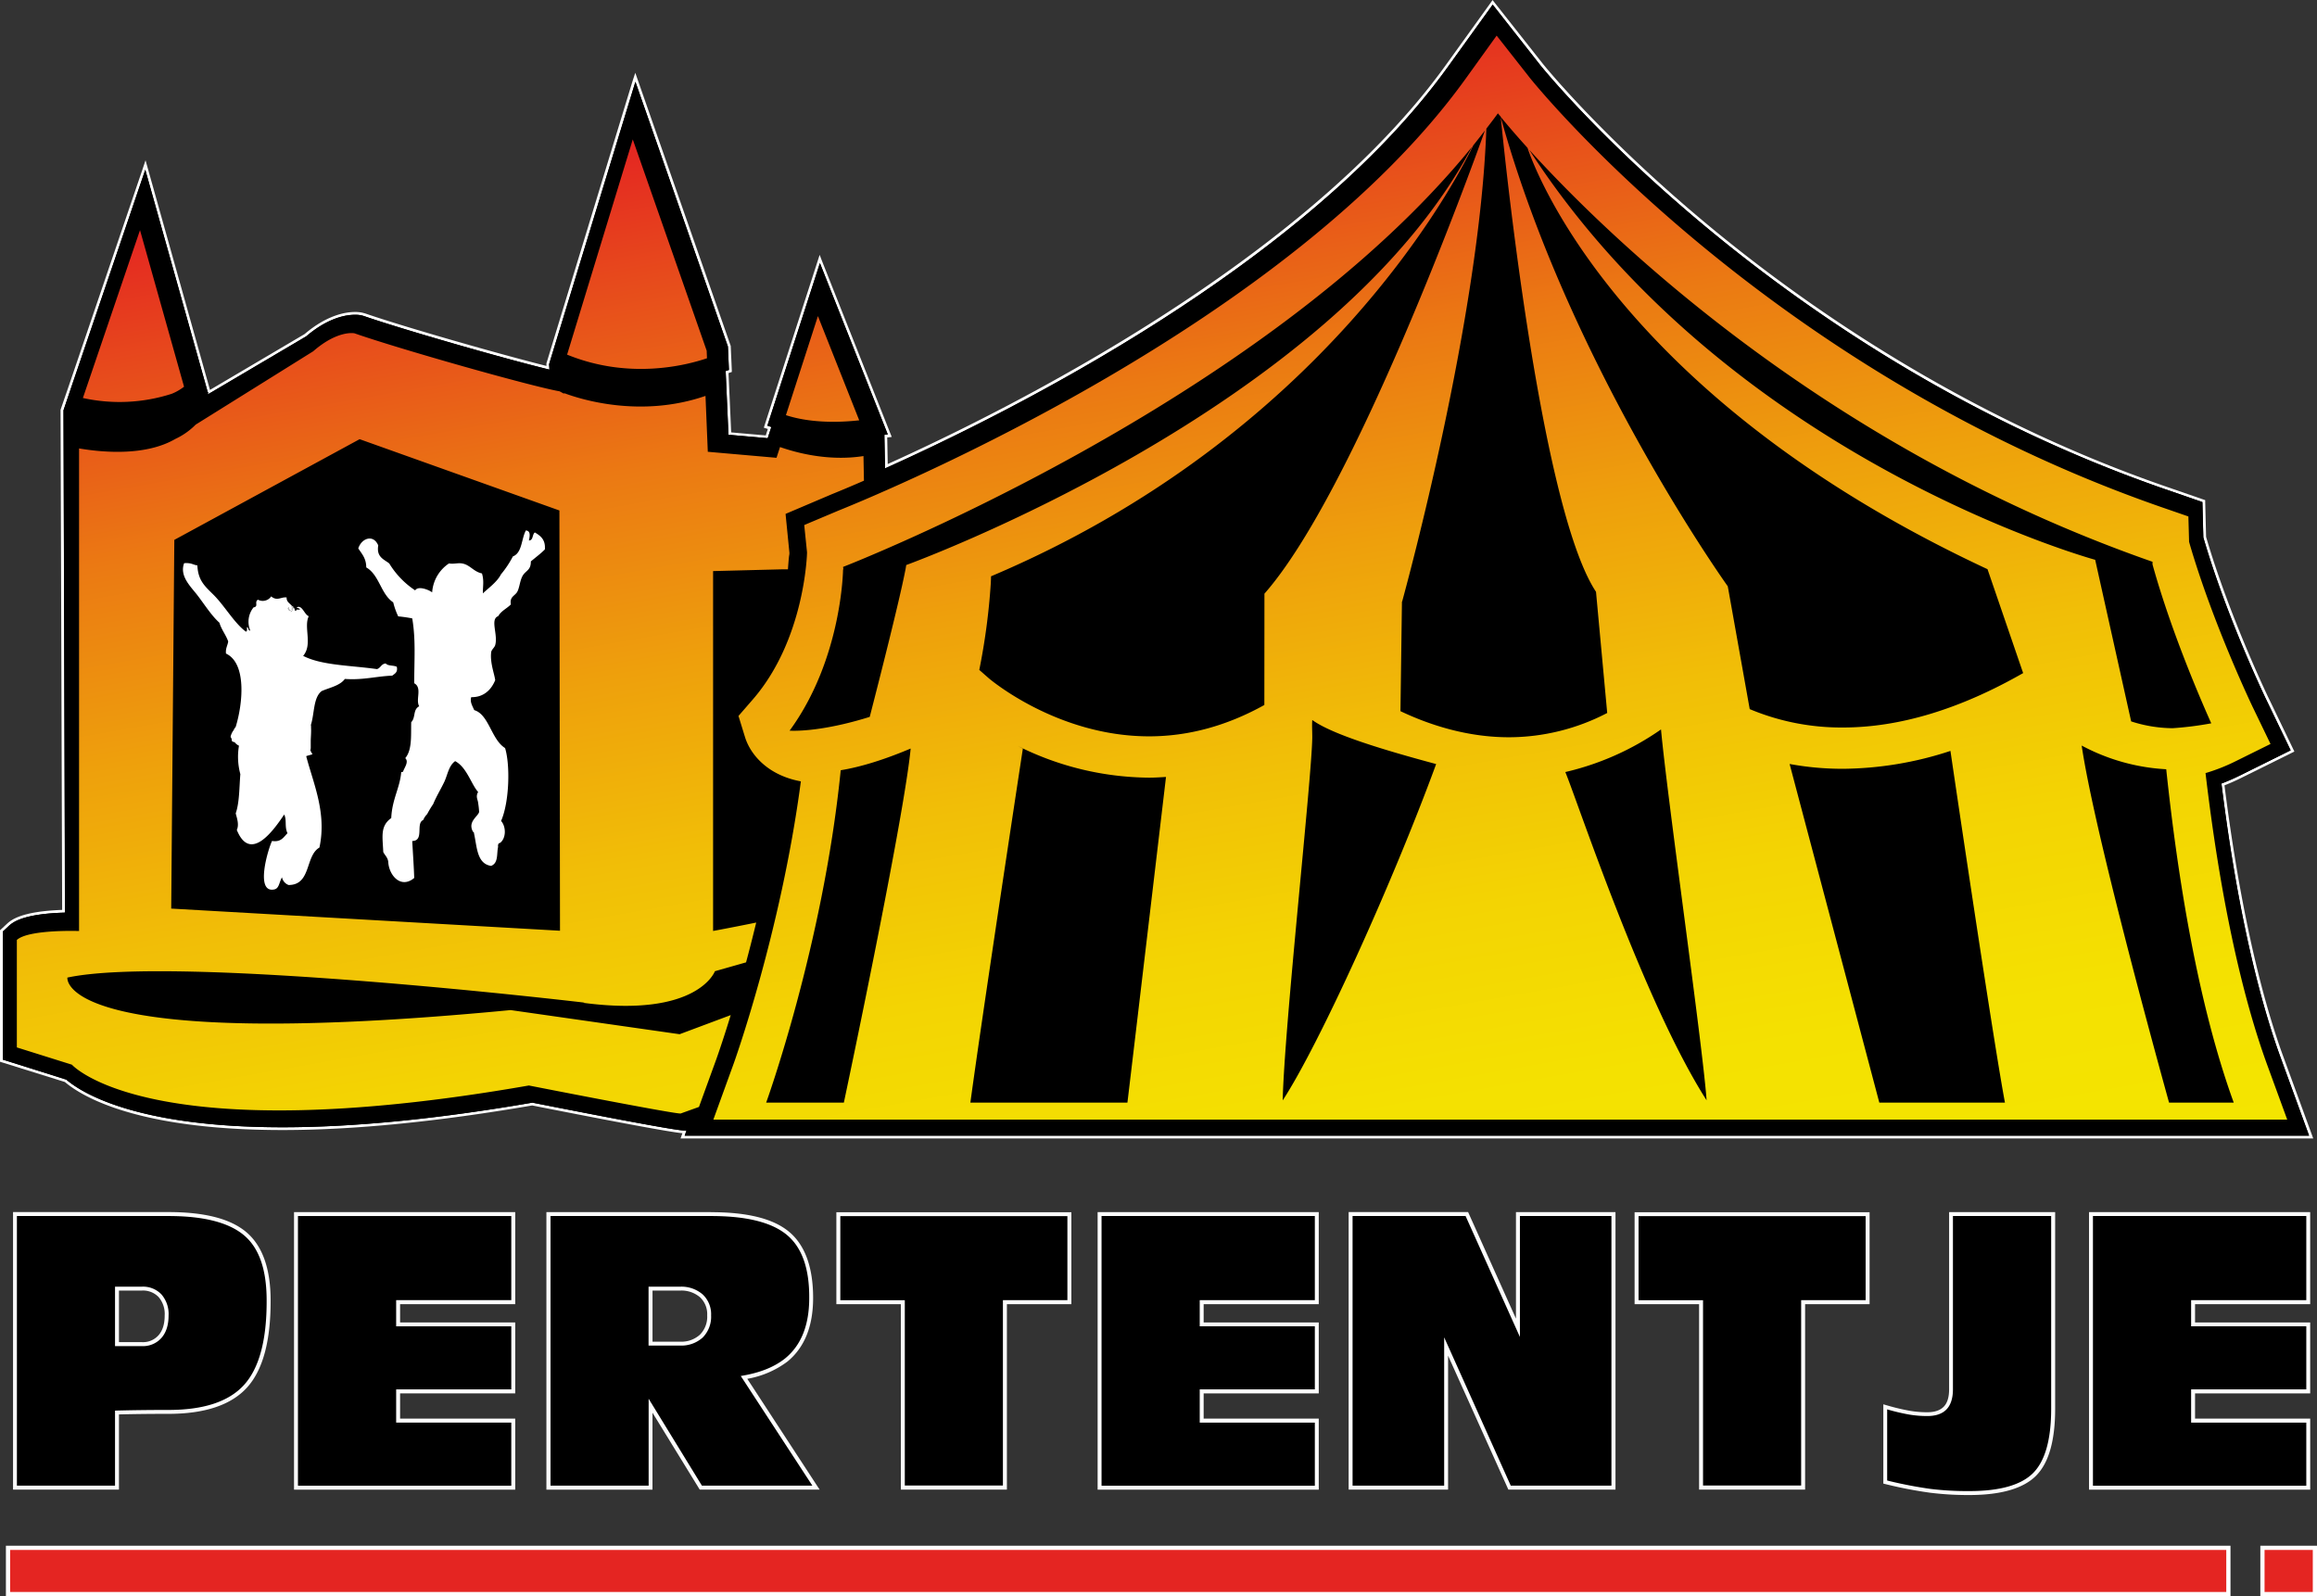 <?xml version="1.0" encoding="UTF-8"?> <svg xmlns="http://www.w3.org/2000/svg" xmlns:xlink="http://www.w3.org/1999/xlink" id="Laag_1" data-name="Laag 1" viewBox="0 0 826.47 569.34"><rect x="0" y="0" width="826.47" height="569.34" fill="#333333" stroke="none"/><defs><style>.cls-1,.cls-4{fill:#fff;}.cls-2{fill:#fdfdfd;}.cls-3{fill:none;}.cls-4{fill-rule:evenodd;}.cls-5{fill:url(#linear-gradient);}.cls-6{fill:#e42522;stroke:#fff;stroke-width:1.5px;}</style><linearGradient id="linear-gradient" x1="447.26" y1="478.62" x2="369.67" y2="38.59" gradientUnits="userSpaceOnUse"><stop offset="0" stop-color="#f4e500"></stop><stop offset="0.13" stop-color="#f4e101"></stop><stop offset="0.28" stop-color="#f3d403"></stop><stop offset="0.43" stop-color="#f1be07"></stop><stop offset="0.58" stop-color="#eea00c"></stop><stop offset="0.74" stop-color="#eb7913"></stop><stop offset="0.89" stop-color="#e74a1c"></stop><stop offset="1" stop-color="#e42522"></stop></linearGradient></defs><path d="M256.85,417.54l.67-1.84h-.1c-2.55,0-20.78-3.34-54.19-9.93-33.62,5.82-63.57,8.77-89,8.77-51.77,0-71.36-11.89-77.44-17.08l-22.89-7.2V344l2.2-2c1.34-1.24,4.87-4.5,20-5l-.57-178.76L65.22,70.78,87.88,151.5l.32.09,34.13-20.14c7.91-6.75,14.47-7.77,17.67-7.77a11.51,11.51,0,0,1,2.44.23l.78.21c14.43,5,49.85,15.12,65.58,19l-.09-1.33L239.92,39.48l33.56,96,.38,8.8-1.16.4,1,21.9,13.17,1.16,1-3.16-1.42-.46,19.32-59.81,25,63.05-1.41.16.21,10.73C373.32,158.5,478.8,105.78,529.38,35.52l16.4-22.76,17.33,22.05c.81,1,82.27,102.46,222.5,151.07l13.82,4.78.36,12.89c8.24,28.24,22.05,57,22.18,57.3l9.14,19-18.77,9.3c-2,1-4,1.86-6,2.65,4.92,39.47,12.2,73.12,21.05,97.32l10.41,28.46Z" transform="translate(-13.35 -11.92)"></path><path class="cls-1" d="M545.8,13.59l16.92,21.53c.79,1,82.76,102.72,222.73,151.23L798.94,191l.35,12.61c8.28,28.4,22.1,57.17,22.24,57.45l8.91,18.5-18.32,9.08a68.88,68.88,0,0,1-6.37,2.77c4.93,39.71,12.22,73.45,21.13,97.82L837,417H257.56l.67-1.84h-.81c-3.13,0-30.92-5.35-54.18-9.94-33.64,5.83-63.6,8.78-89.06,8.78-52.71,0-72-12.55-77.19-17l-22.64-7.12V344.17l2-1.87c1.36-1.25,4.82-4.45,20.16-4.86L36,158.27l3.11-9.16L65.17,72.46l22.3,79.45a1.23,1.23,0,0,0,.28.11,2.59,2.59,0,0,1-.28.24v.34l.75-.45-.47-.13,0,0,.5.13,34.31-20.24c7.85-6.69,14.26-7.7,17.42-7.7a10.48,10.48,0,0,1,2.33.22l.76.21c14.15,4.9,50.23,15.24,66.25,19.13l-.12-1.93L240,41.09l33,94.44.37,8.36-1.17.39,1,22.72,14,1.23,1.3-4-1.42-.46,18.74-58L330,166.89l-1.21.14.23,11.95c45.39-20.38,150.12-72.86,200.74-143.16l16-22.23m0-1.67L545,13,529,35.23C478.73,105,374.18,157.51,330,177.44l-.18-9.52.31,0,1.3-.15-.49-1.22-24.23-61.14-1-2.59-.85,2.65-18.74,58-.31,1,.95.31.47.15-.74,2.3-12.33-1.08L273.21,145l.46-.16.71-.24,0-.75-.37-8.35v-.15l-.05-.14-33-94.44-1-2.89L239,40.79,208.26,141.52l0,.18v.18l0,.56c-16-4-50.65-13.86-64.84-18.78h-.06l-.76-.21a12.13,12.13,0,0,0-2.6-.25c-3.26,0-9.92,1-18,7.88L88.25,151,66.13,72.19l-.87-3.1-1,3L38.15,148.79,35,157.94l-.05.16v.17l.57,178.2c-14.9.53-18.35,3.72-19.84,5.1l-2,1.87-.33.29v46.9l.71.22,22.43,7c6.22,5.27,26,17.14,77.69,17.14,25.48,0,55.44-3,89-8.77,31.47,6.21,49.47,9.54,53.6,9.9l-.2.52-.48,1.35H838.47l-.49-1.35-10.16-27.78c-8.81-24.09-16.06-57.56-21-96.82,1.95-.77,3.87-1.61,5.72-2.53l18.33-9.09.88-.44-.43-.89-8.91-18.5c-.14-.28-13.86-28.82-22.15-57.17L799.94,191l0-.69-.65-.22-13.49-4.67c-72.24-25-128.65-64.54-163.25-93.26-38-31.56-58.83-57.4-59-57.65L546.58,13l-.82-1.05Z" transform="translate(-13.35 -11.92)"></path><path d="M18.66,542.53V445h54.8c12.7,0,21.93,2.39,27.42,7.1s8.3,12.72,8.3,23.71c0,14.14-2.7,24.41-8.17,30.52s-14.77,9.23-27.55,9.23c-6.87,0-12.89.07-18.38.22v26.79Zm45.26-51.17a8.07,8.07,0,0,0,6.47-2.68c1.57-1.79,2.37-4.33,2.37-7.53a10,10,0,0,0-2.36-7,8.31,8.31,0,0,0-6.48-2.53H55.08v19.79Z" transform="translate(-13.35 -11.92)"></path><path class="cls-2" d="M73.46,445.66c12.61,0,21.59,2.33,27,6.93s8,12.35,8,23.18q.08,21.06-8,30.06t-27,9q-10.2,0-19.08.24v26.77h-35V445.66h54.1m-19.08,46.4h9.54a8.79,8.79,0,0,0,7-2.92c1.7-1.94,2.54-4.6,2.54-8a10.65,10.65,0,0,0-2.54-7.52,9.05,9.05,0,0,0-7-2.76H54.38v21.19m19.08-47.8H18v99H55.78V516.42c5.3-.13,11.1-.2,17.68-.2,13,0,22.43-3.18,28.07-9.46s8.4-16.68,8.35-31c0-11.2-2.87-19.36-8.54-24.24s-15-7.27-27.88-7.27Zm-17.68,28h8.14a7.68,7.68,0,0,1,6,2.31,9.22,9.22,0,0,1,2.17,6.57c0,3.07-.72,5.38-2.2,7.07a7.4,7.4,0,0,1-5.94,2.44H55.78V472.27Z" transform="translate(-13.35 -11.92)"></path><polygon points="105.58 530.61 105.58 433.04 183.08 433.04 183.08 464.48 142 464.48 142 472.35 183.08 472.35 183.08 496.26 142 496.26 142 506.7 183.08 506.7 183.08 530.61 105.58 530.61"></polygon><path class="cls-2" d="M195.73,445.66v30H154.66V485h41.07v22.5H154.66v11.84h41.07v22.51h-76.1V445.66h76.1m1.4-1.4h-78.9v99h78.9V517.92H156.06v-9h41.07v-25.3H156.06V477.1h41.07V444.26Z" transform="translate(-13.35 -11.92)"></path><path d="M263.32,542.53l-17.93-29.19v29.19H209V445h58c12.7,0,21.92,2.31,27.41,6.87s8.32,12.36,8.32,23.06c0,9.87-3,17.3-8.85,22.1-3.79,3-8.86,5.12-15.1,6.24l25.66,39.3Zm-7.5-51.37c3.27,0,5.78-.87,7.66-2.67a9.73,9.73,0,0,0,2.78-7.4,8.93,8.93,0,0,0-2.77-6.95c-1.88-1.73-4.39-2.57-7.67-2.57H245.39v19.59Z" transform="translate(-13.35 -11.92)"></path><path class="cls-2" d="M267,445.66q18.9,0,27,6.71T302,474.89q0,14.53-8.6,21.56-5.86,4.69-15.82,6.26l25.54,39.12h-39.4l-19-31v31h-35V445.66H267m-22.27,46.2h11.13A11.31,11.31,0,0,0,264,489a10.53,10.53,0,0,0,3-7.91,9.66,9.66,0,0,0-3-7.46,11.58,11.58,0,0,0-8.15-2.76H244.69v21M267,444.26H208.25v99h37.84V515.82l16.43,26.74.41.67H305.7l-1.42-2.16L279.9,503.72a33.21,33.21,0,0,0,14.37-6.18c6.05-5,9.12-12.56,9.12-22.65,0-10.92-2.89-18.86-8.57-23.6s-15-7-27.86-7Zm-20.87,28h9.73a10.15,10.15,0,0,1,7.2,2.39,8.23,8.23,0,0,1,2.54,6.43A9.07,9.07,0,0,1,263,488a9.89,9.89,0,0,1-7.17,2.47h-9.73V472.27Z" transform="translate(-13.35 -11.92)"></path><polygon points="538.42 530.61 515.83 480.27 515.83 530.61 481.76 530.61 481.76 433.04 523.21 433.04 541.44 473.61 541.44 433.04 575.49 433.04 575.49 530.61 538.42 530.61"></polygon><path class="cls-2" d="M588.15,445.66v96.17H552.23l-23.75-52.9v52.9H495.81V445.66h40.31L555.5,488.8V445.66h32.65m1.4-1.4H554.09v38l-16.7-37.18-.37-.83H494.41v99h35.47V495.47L551,542.4l.37.83h38.22v-99Z" transform="translate(-13.35 -11.92)"></path><polygon points="322.02 530.61 322.02 464.48 299.02 464.48 299.02 433.04 381.44 433.04 381.44 464.48 358.45 464.48 358.45 530.61 322.02 530.61"></polygon><path class="cls-2" d="M394.09,445.66v30h-23v66.13h-35V475.7h-23v-30h81m1.4-1.4H311.68V477.1h23v66.13h37.83V477.1h23V444.26Z" transform="translate(-13.35 -11.92)"></path><polygon points="392.21 530.61 392.21 433.04 469.7 433.04 469.7 464.48 428.63 464.48 428.63 472.35 469.7 472.35 469.7 496.26 428.63 496.26 428.63 506.7 469.7 506.7 469.7 530.61 392.21 530.61"></polygon><path class="cls-2" d="M482.35,445.66v30H441.29V485h41.06v22.5H441.29v11.84h41.06v22.51H406.27V445.66h76.08m1.4-1.4H404.87v99h78.88V517.92H442.69v-9h41.06v-25.3H442.69V477.1h41.06V444.26Z" transform="translate(-13.35 -11.92)"></path><polygon points="745.84 530.61 745.84 433.04 823.33 433.04 823.33 464.48 782.27 464.48 782.27 472.35 823.33 472.35 823.33 496.26 782.27 496.26 782.27 506.7 823.33 506.7 823.33 530.61 745.84 530.61"></polygon><path class="cls-2" d="M836,445.66v30H794.92V485H836v22.5H794.92v11.84H836v22.51h-76.1V445.66H836m1.4-1.4h-78.9v99h78.9V517.92H796.32v-9h41.07v-25.3H796.32V477.1h41.07V444.26Z" transform="translate(-13.35 -11.92)"></path><polygon points="606.75 530.61 606.75 464.48 583.75 464.48 583.75 433.04 666.17 433.04 666.17 464.48 643.17 464.48 643.17 530.61 606.75 530.61"></polygon><path class="cls-2" d="M678.82,445.66v30h-23v66.13h-35V475.7h-23v-30h81m1.4-1.4H596.41V477.1h23v66.13h37.82V477.1h23V444.26Z" transform="translate(-13.35 -11.92)"></path><path d="M715.74,544.47a110.12,110.12,0,0,1-13.8-.81,153.7,153.7,0,0,1-15.57-3l-.54-.13V513.7l.89.25a76.37,76.37,0,0,0,7.75,1.83,37.08,37.08,0,0,0,6.39.52c2.84,0,5-.73,6.35-2.16s2.08-3.68,2.08-6.66V445h36.43v69.42c0,11.12-2.23,19-6.63,23.43S726.83,544.47,715.74,544.47Z" transform="translate(-13.35 -11.92)"></path><path class="cls-2" d="M745,445.66v68.72q0,16.47-6.43,22.94t-22.85,6.45A108,108,0,0,1,702,543a150.08,150.08,0,0,1-15.5-3V514.62a72.84,72.84,0,0,0,7.83,1.85,38.28,38.28,0,0,0,6.5.53c3,0,5.33-.79,6.85-2.38s2.28-4,2.28-7.14V445.66h35m1.4-1.4H708.59v63.22c0,2.8-.63,4.87-1.89,6.17s-3.2,2-5.84,2a36.48,36.48,0,0,1-6.26-.51,74.36,74.36,0,0,1-7.69-1.81l-1.78-.51v28.28l1.07.26a152.33,152.33,0,0,0,15.65,3,109.64,109.64,0,0,0,13.89.82c11.28,0,19.3-2.31,23.84-6.86s6.84-12.46,6.84-23.93V444.26Z" transform="translate(-13.35 -11.92)"></path><path d="M837,417l-10.16-27.79c-8.91-24.37-16.2-58.11-21.13-97.82a68.88,68.88,0,0,0,6.37-2.77l18.32-9.08-8.91-18.5c-.14-.28-14-29-22.24-57.45L798.94,191l-13.49-4.67c-140-48.51-221.94-150.23-222.73-151.23L545.8,13.59l-16,22.23C479.17,106.12,374.44,158.6,329.05,179L328.82,167l1.21-.14L305.8,105.75l-18.74,58,1.42.46-1.3,4-14-1.23-1-22.72,1.17-.39-.37-8.36L240,41.09,209.22,141.81l.12,1.93c-16-3.89-52.1-14.23-66.25-19.13l-.76-.21a10.48,10.48,0,0,0-2.33-.22c-3.16,0-9.57,1-17.42,7.7L88.27,152.12l-.5-.13,0,0,.47.13-.75.45v-.34a2.59,2.59,0,0,0,.28-.24,1.23,1.23,0,0,1-.28-.11L65.17,72.46,39.09,149.11,36,158.27l.57,179.17c-15.34.41-18.8,3.61-20.16,4.86l-2,1.87v45.72L37,397c5.2,4.48,24.48,17,77.19,17,25.46,0,55.42-3,89.06-8.78,23.26,4.59,51,9.94,54.18,9.94h.81l-.67,1.84Z" transform="translate(-13.35 -11.92)"></path><polygon class="cls-3" points="199.53 182.04 128.27 156.61 62.18 192.53 61.06 324.04 199.75 331.94 199.53 182.04"></polygon><polygon class="cls-3" points="128.27 156.61 62.18 192.53 61.06 324.04 199.75 331.94 199.53 182.04 128.27 156.61"></polygon><polygon class="cls-3" points="128.27 156.61 62.18 192.53 61.06 324.04 199.75 331.94 199.53 182.04 128.27 156.61"></polygon><path class="cls-4" d="M105.76,225.39" transform="translate(-13.35 -11.92)"></path><path class="cls-4" d="M109.3,226.18" transform="translate(-13.35 -11.92)"></path><path class="cls-4" d="M103.79,228.54" transform="translate(-13.35 -11.92)"></path><path class="cls-4" d="M117.55,228.14v.4C117.34,228.54,117.1,228.22,117.55,228.14Z" transform="translate(-13.35 -11.92)"></path><path class="cls-4" d="M117.55,228.54v-.4c.24,0,.47.06.4.4Z" transform="translate(-13.35 -11.92)"></path><path class="cls-4" d="M116.37,229.32c-.39,0-.49-.68,0-.78Z" transform="translate(-13.35 -11.92)"></path><path class="cls-4" d="M117.55,228.93v-.39h.4C117.92,228.78,117.89,229,117.55,228.93Z" transform="translate(-13.35 -11.92)"></path><path class="cls-4" d="M117.55,228.93c-.06.47.07,1.12-.39,1.18-.24,0-.47-.06-.39-.4C117.29,229.71,117.12,229,117.55,228.93Z" transform="translate(-13.35 -11.92)"></path><path class="cls-4" d="M119.12,229.32" transform="translate(-13.35 -11.92)"></path><path class="cls-4" d="M116.37,229.32c.24,0,.46.06.4.39C116.52,229.69,116.3,229.66,116.37,229.32Z" transform="translate(-13.35 -11.92)"></path><path class="cls-4" d="M154.89,249.76c-1.11-.59-3.17-.24-3.93-1.18-1.62.08-1.8,1.61-3.15,2-9.56-1.35-19.69-1.3-26.33-4.72,3.48-4.05.1-10.18,2-14.15-1.62-.6-2.33-4.2-4.32-3.14.32.34,1.08.23,1.18.78h-1.18c-.66,1.5-.64-.85-1.17-.78,0,.24-.06.46-.4.39-.06.47.07,1.12-.39,1.18-.24,0-.47-.06-.39-.4-.25,0-.47-.05-.4-.39-.39,0-.49-.68,0-.78v.78c.24,0,.46.06.4.39.52,0,.35-.68.78-.78v-.39c-.21,0-.45-.32,0-.4-1-1.2-2.06-1.56-2-3.14-2-.28-3.34,1.44-5.51-.39a3.62,3.62,0,0,1-4.72,1.18c-1.42.82.38,2.45-1.57,2.75a8.13,8.13,0,0,0-1.17,8.25c-.91.12-.44-1.13-1.19-1.18,0,.63.19,1.5-.39,1.57-4.13-3.08-7.44-9-11.39-13-3.13-3.14-5.64-5.08-5.9-10.62-1.48-.16-2.09-1-4.72-.79-1.73,4.61,2.36,8.34,4.72,11.41,2.59,3.37,5,7.26,7.86,9.82.75,2.52,2.29,4.27,3.14,6.68-.21,1.49-1,2.46-.79,4.33,7.45,3.49,6,17.94,3.46,26.16a4.56,4.56,0,0,0-.75,1.2,5.56,5.56,0,0,0-1.08,2.38,2,2,0,0,1,.45,1.35l0,.07a1.6,1.6,0,0,0,1,.44,4,4,0,0,0,1.55,1.26,23.65,23.65,0,0,0,.49,10.15c-.39,4.82-.31,10.11-1.65,14,.44,1.71,1.28,4,.39,5.9,4.82,11.88,13.17.07,16.9-5.5,1,2,.06,4.33,1.18,6.67-1.4,1.35-2.23,3.27-5.51,2.76-1.46,3-6.13,18.74.8,17.29,1.75-.37,1.7-2.49,2.74-4.32a3.73,3.73,0,0,0,2.36,2.74c8.14,0,5.86-10.39,11-13.36,2.67-12.35-2.19-22.9-4.71-32.57l.08-.07c.71-.24,1.48-.39,2.15-.65a13.31,13.31,0,0,1-.76-1.38,3.85,3.85,0,0,0,.14-1.23c0-.13,0-.28,0-.42s0-.21,0-.34c0-.54,0-1.08,0-1.62.06-1.5.19-3,.11-4.52a2.81,2.81,0,0,0,0-.29h0c0-.22,0-.42-.06-.63,1.3-4,.82-9.83,3.87-12.1,2.92-1.27,6.48-1.91,8.26-4.32,6.49.46,11.11-.94,16.9-1.18C154.16,252.19,155.31,251.76,154.89,249.76Z" transform="translate(-13.35 -11.92)"></path><path class="cls-4" d="M191.06,231.7c-3,1.07,0,6.54-1.07,10.32-.24.86-1.32,1.63-1.43,2.5-.47,3.74,1.14,7.75,1.43,10-1.6,3.94-4.61,6.17-8.55,6.06-.53,1.73.42,3.12,1.07,4.63,5.26,1.56,6.08,10.49,11,13.53,1.84,5.94,1.57,19.14-1.42,26,1.84,2.07,1.82,6.17-.36,7.83-.63.09-.81.62-.71,1.43-.56,2.48.17,5.74-2.5,6.77-5.05-.77-5-6.64-6.05-11.4-.08-.28,0-.7-.37-.71-2.07-3.66,1.76-5.47,2.15-7.13a28.76,28.76,0,0,0-.35-3.21c-.06-1.1-1-2.24,0-3.91-2.47-2.75-4.06-8.84-8.2-11-2.34,1.67-2.69,4.94-3.91,7.48s-2.84,5.19-3.92,7.83a37.28,37.28,0,0,0-2.14,3.56,6.78,6.78,0,0,0-1.42,2.14c-2.8,1.14.5,7.41-3.92,7.48.28,4.84.58,9.15.71,13.18-4.76,4-9-.92-9.26-5.7-.16-1.63-1.2-2.35-1.78-3.56-.22-5.41-1.19-9.22,2.85-12.11.29-6.69,3.09-10.78,3.56-16.38.28-.08.7,0,.71-.36.54-1.42,2.05-3.37.72-4.63,2.52-2.95,2-8.26,2.13-12.82,1.69-1.75.5-4.41,2.85-5.69-1.4-2.36,1.2-6.59-1.78-8.2,0-8.27.59-15.66-.71-23.14a50.31,50.31,0,0,0-5-.72,26,26,0,0,1-1.78-5c-4.43-2.92-4.93-9.78-9.62-12.46,0-3.24-1.57-4.83-2.84-6.77,1.13-3.62,5.38-5.21,7.12-1.07-.7,4.15,2,4.92,3.92,6.42a30.54,30.54,0,0,0,9.25,9.61c1-1.66,4.63-.35,6.06.71a13.48,13.48,0,0,1,6-10.32c1.83.3,3.09-.26,4.64,0,2.85.45,4.09,2.94,7.12,3.56.86,2.74.23,5,.35,7.12,1.47-1.51,5.06-4,6.42-6.77a34.84,34.84,0,0,0,4.26-6.41c3.35-1.28,3-6.26,4.64-9.26,1.81.14,1.39,2.16,1.07,3.57,1.64,0,1.13-2.2,2.14-2.86,2,1.19,3.85,2.55,3.56,6.06-1.54,1.55-3.33,2.86-5,4.27.05,3.11-1.75,3.23-2.85,5s-1.19,4.7-2.13,6.05-2.62,1.65-2.14,4.28C194.23,228.93,192.12,229.79,191.06,231.7Z" transform="translate(-13.35 -11.92)"></path><path class="cls-5" d="M321.52,183.37l-.17-8.78c-12.24,1.91-23.6-1.06-29.77-3.22l-1.25,3.84-24.51-2.15L265,153.13c-23.16,8-44.57,1.21-50.46-1v.24s-.56-.32-1.58-.87c-10.36-1.84-56.87-15-73.19-20.7,0,0-5.9-1.25-14.69,6.41L83.16,163.37a25.19,25.19,0,0,1-7.26,5.11c-10.18,5.93-24.83,5-34.35,3.39V344s-18-.64-22.19,3.19v38.33L39,391.68S66.55,422.77,202,399.1c0,0,50.88,10,54.11,10l6.56-2.35,6.18-17c.06-.17,2.16-6,5.15-15.76l-18.23,6.82-42.86-6.12-17.43-2.49C33.22,387.76,37.39,360.61,37.39,360.61c38.85-8.31,184.51,8.94,184.51,8.94l-.54.06c40.92,5.42,47-11.27,47-11.27l11.11-3.16c1.19-4.42,2.41-9.18,3.62-14.2-8.79,1.8-15.38,3-15.38,3V215.62l25-.64h1.7c.46-6.55.47-4.33.53-5.85l-1.38-13.91,16.46-7C312,187.41,316,185.78,321.52,183.37ZM74.42,336l1.11-131.51,66.1-35.92L212.89,194l.21,149.9ZM293.69,160l11.41-35.33,14.73,37.17C313.39,162.56,302.89,163,293.69,160Zm-78.06-21.57,23.43-76.79L265.42,137l.11,2.71C258,142.26,237.71,147.42,215.63,138.41ZM42.92,153.88,63.29,94,79,149.85a18.4,18.4,0,0,1-4.39,2.53A60.68,60.68,0,0,1,42.92,153.88ZM822.15,392c-9.52-26-17.1-61.88-22.09-104.33a65.21,65.21,0,0,0,10.44-4.08l12.74-6.31-6.19-12.83c-.16-.3-14.48-30.18-22.86-59.26l-.25-9.06-9.37-3.24C642.1,143.48,559.75,40.59,558.94,39.56L547.2,24.62,536.1,40.05c-62.71,87.09-205,146.47-223.69,154l-11.05,4.66-1.14.49,1,9.74c0,1.17-1,31.22-19.24,52.35l-5.21,6,2.35,7.63c2,6.33,8.26,13.57,19.9,15.7-7.14,54-24,100.87-24.22,101.37l-7,19.29H829.2Zm-41-179.66s0,.38,0,.92c6.24,22.45,15.86,45.26,20.95,56.66a118.36,118.36,0,0,1-13.79,1.74,49.05,49.05,0,0,1-14.78-2.43l-12.64-56.78-.2-.86S630.41,176,558.76,65.27C586.14,95.45,663.36,171.2,781.18,212.31ZM295,272.54C313.75,246.9,314.07,215,314.07,215l.1,0c0-.29-.06-.58-.1-.87,0,0,149.79-58,224.37-149.87-49.75,94.08-201.84,149.2-201.84,149.2-.1.72-.26,1.58-.46,2.54-2.19,11-8.9,37.44-12.56,51.62C309.93,271.9,299.88,272.78,295,272.54Zm19.33,132.67H286.64s20.2-55.76,26.53-117.92c0,0,0-.27.09-.64q10.77-1.77,24.92-7.73C336,301.91,318,388,314.35,405.21Zm101.15,0h-56c4.16-30.65,16.45-111.37,18.72-126.27-.69-.34-1.31-.7-2-1.05a106.19,106.19,0,0,0,47,11.41c2,0,4.05-.13,6.06-.25C427.31,305.58,418,384.36,415.5,405.21Zm48.86-141.83c-13.27,7.38-27,11.18-41.11,11.18-32.88,0-56.93-20.5-57.15-20.69l-3.42-3a231.45,231.45,0,0,0,4.1-30.85c.09-1.63.09-2.54.09-2.54,118.2-50.06,165.19-139.6,172-153.7,1.43-1.78,2.81-3.55,4.19-5.34-5.11,14.3-46.6,128.77-78.67,165.24V226h0Zm6.55,141c.55-26,10.43-115.5,10.54-129.41,0-2.82-.14-4,0-6.24,7.16,5.21,25.95,10.82,44.19,15.72C509.91,327.27,483.82,384.61,470.91,404.38Zm42-138.79.53-39a2.31,2.31,0,0,0,.11-.24h0c1.39-5.09,27.66-101.16,30-168.54,1.39-1.82,2.8-3.63,4.12-5.47,0,0,.32.41,1,1.17.28,3,13.37,138.31,34,169.51l.16,1.77,3.83,41.44a76.11,76.11,0,0,1-35.05,8.66C536.68,274.88,523.26,270.51,512.91,265.59ZM571.7,287.3a98.52,98.52,0,0,0,34.13-15.2c2.24,24.53,14.95,113.39,16.26,132.28C599.68,369.34,576.15,298,571.7,287.3Zm112,117.91-32-120.79a104.12,104.12,0,0,0,19,1.72,125.47,125.47,0,0,0,38.37-6.38c4,27.21,15.59,104.88,19.44,125.45Zm-13-133.8a84.52,84.52,0,0,1-33.23-6.56l-7.55-42.27-.28-1.54S576.71,147.19,551.17,62.4q-1.33-4.4-2.56-8.85c1.5,1.85,4.76,5.75,9.61,11.12,2,6.06,31,88.2,164.07,150.27L735,252C712.53,264.84,690.94,271.41,670.71,271.41Zm116.35,133.8c-5.67-20.48-26.8-97.66-31.17-127.36a71.86,71.86,0,0,0,30.16,8.45c4,37.85,11.14,83.29,24.08,118.91Z" transform="translate(-13.35 -11.92)"></path><rect class="cls-6" x="2.86" y="552.09" width="792" height="16.5"></rect><rect class="cls-6" x="807.01" y="552.09" width="18.71" height="16.5"></rect></svg> 